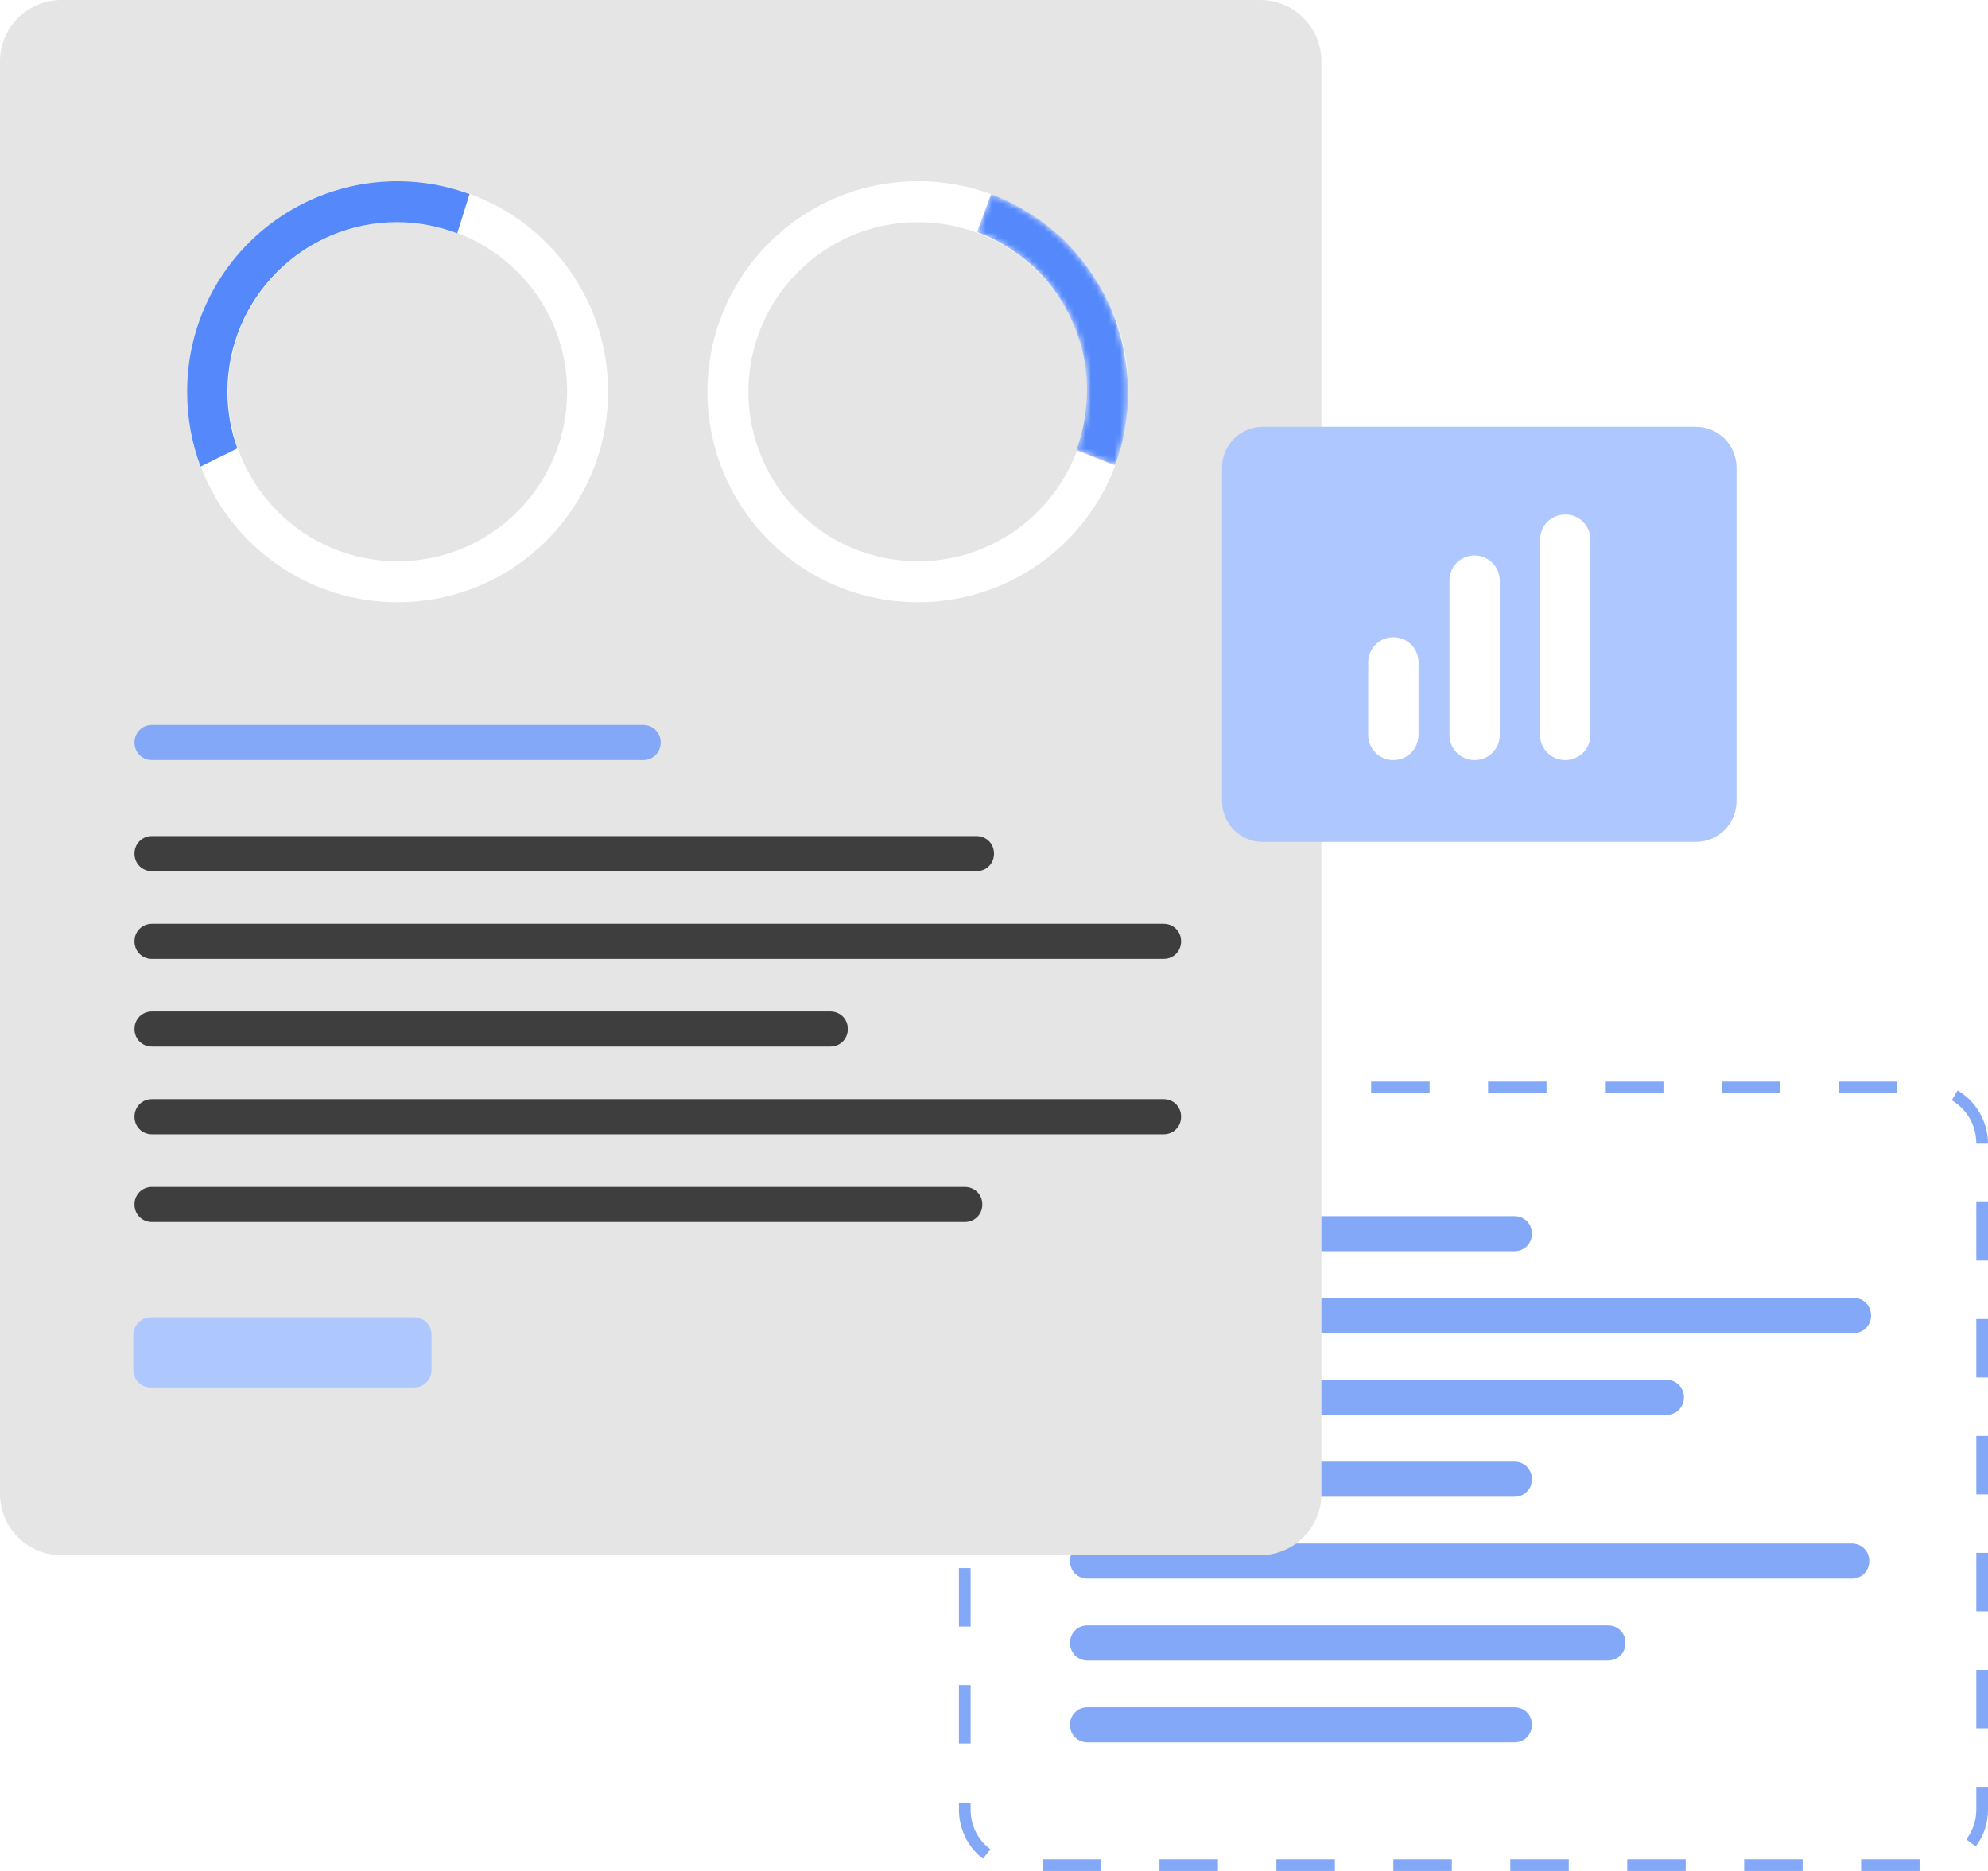 <?xml version="1.0" encoding="utf-8"?>
<!-- Generator: Adobe Illustrator 26.1.0, SVG Export Plug-In . SVG Version: 6.00 Build 0)  -->
<svg version="1.1" id="Layer_1" xmlns="http://www.w3.org/2000/svg" xmlns:xlink="http://www.w3.org/1999/xlink" x="0px" y="0px"
	 viewBox="0 0 340 320" style="enable-background:new 0 0 340 320;" xml:space="preserve">
<style type="text/css">
	.st0{fill:#83A8F7;}
	.st1{fill:#E5E5E5;}
	.st2{fill:#AEC8FF;}
	.st3{fill:#FFFFFF;}
	.st4{fill:#3E3E3E;}
	.st5{fill:#FFFFFF;filter:url(#Adobe_OpacityMaskFilter);}
	.st6{mask:url(#path-17-inside-2_598_570_00000047061491007081613860000004234435187740559533_);fill:#5589FB;}
	.st7{fill:#5589FB;}
</style>
<g>
	<path class="st0" d="M328.3,320h-10v-2h10V320z M308.3,320h-10v-2h10V320z M288.3,320h-10v-2h10V320z M268.3,320h-10v-2h10V320z
		 M248.3,320h-10v-2h10V320z M228.3,320h-10v-2h10V320z M208.3,320h-10v-2h10V320z M188.3,320h-10v-2h10V320z M168.1,317.9
		c-2.6-2-4.1-5.1-4.1-8.4v-1.2h2v1.2c0,2.7,1.2,5.2,3.4,6.8L168.1,317.9z M337.9,315.8l-1.6-1.2c1.1-1.5,1.7-3.2,1.7-5.1v-3.9h2v3.9
		C340,311.8,339.3,314,337.9,315.8z M166,298.2h-2v-10h2V298.2z M340,295.6h-2v-10h2V295.6z M166,278.2h-2v-10h2V278.2z M340,275.6
		h-2v-10h2V275.6z M166,258.2h-2v-10h2V258.2z M340,255.6h-2v-10h2V255.6z M166,238.2h-2v-10h2V238.2z M340,235.6h-2v-10h2V235.6z
		 M166,218.2h-2v-10h2V218.2z M340,215.6h-2v-10h2V215.6z M166,198.2h-2v-2.7c0-2.7,1-5.3,2.9-7.3l1.4,1.4c-1.5,1.6-2.4,3.7-2.4,5.9
		v2.7H166z M338,195.6c0-3.1-1.6-5.9-4.2-7.4l1-1.7c3.2,1.9,5.2,5.4,5.2,9.1L338,195.6z M324.5,187h-10v-2h10V187z M304.5,187h-10
		v-2h10V187z M284.5,187h-10v-2h10V187z M264.5,187h-10v-2h10V187z M244.5,187h-10v-2h10V187z M224.5,187h-10v-2h10V187z M204.5,187
		h-10v-2h10V187z M184.5,187h-10v-2h10V187z"/>
</g>
<g>
	<path class="st0" d="M186,208h73c1.7,0,3,1.3,3,3l0,0c0,1.7-1.3,3-3,3h-73c-1.7,0-3-1.3-3-3l0,0C183,209.3,184.3,208,186,208z"/>
</g>
<g>
	<path class="st0" d="M186,250h73c1.7,0,3,1.3,3,3l0,0c0,1.7-1.3,3-3,3h-73c-1.7,0-3-1.3-3-3l0,0C183,251.3,184.3,250,186,250z"/>
</g>
<g>
	<path class="st0" d="M186,278h89c1.7,0,3,1.3,3,3l0,0c0,1.7-1.3,3-3,3h-89c-1.7,0-3-1.3-3-3l0,0C183,279.3,184.3,278,186,278z"/>
</g>
<g>
	<path class="st0" d="M186,236h99c1.7,0,3,1.3,3,3l0,0c0,1.7-1.3,3-3,3h-99c-1.7,0-3-1.3-3-3l0,0C183,237.3,184.3,236,186,236z"/>
</g>
<g>
	<path class="st0" d="M186,222h131c1.7,0,3,1.3,3,3l0,0c0,1.7-1.3,3-3,3H186c-1.7,0-3-1.3-3-3l0,0C183,223.3,184.3,222,186,222z"/>
</g>
<g>
	<path class="st0" d="M186,264h130.7c1.7,0,3,1.3,3,3l0,0c0,1.7-1.3,3-3,3H186c-1.7,0-3-1.3-3-3l0,0C183,265.3,184.3,264,186,264z"
		/>
</g>
<g>
	<path class="st0" d="M186,292h73c1.7,0,3,1.3,3,3l0,0c0,1.7-1.3,3-3,3h-73c-1.7,0-3-1.3-3-3l0,0C183,293.3,184.3,292,186,292z"/>
</g>
<g>
	<path class="st1" d="M10.5,0h205c5.8,0,10.5,4.7,10.5,10.5v245c0,5.8-4.7,10.5-10.5,10.5h-205C4.7,266,0,261.3,0,255.5v-245
		C0,4.7,4.7,0,10.5,0z"/>
</g>
<g>
	<path class="st2" d="M216,73h74c3.9,0,7,3.1,7,7v57c0,3.9-3.1,7-7,7h-74c-3.9,0-7-3.1-7-7V80C209,76.1,212.1,73,216,73z"/>
</g>
<g>
	<path class="st3" d="M242.6,113.3v12.4c0,2.4-1.9,4.3-4.3,4.3l0,0c-2.4,0-4.3-1.9-4.3-4.3v-12.4c0-2.4,1.9-4.3,4.3-4.3l0,0
		C240.7,109,242.6,110.9,242.6,113.3z"/>
</g>
<g>
	<path class="st3" d="M256.5,99.3v26.4c0,2.4-1.9,4.3-4.3,4.3l0,0c-2.4,0-4.3-1.9-4.3-4.3V99.3c0-2.4,1.9-4.3,4.3-4.3l0,0
		C254.5,95,256.5,96.9,256.5,99.3z"/>
</g>
<g>
	<path class="st3" d="M272,92.3v33.4c0,2.4-1.9,4.3-4.3,4.3l0,0c-2.4,0-4.3-1.9-4.3-4.3V92.3c0-2.4,1.9-4.3,4.3-4.3l0,0
		C270.1,88,272,89.9,272,92.3z"/>
</g>
<g>
	<path class="st3" d="M68,103c-19.9,0-36-16.1-36-36s16.1-36,36-36s36,16.1,36,36S87.9,103,68,103z M68,38c-16,0-29,13-29,29
		s13,29,29,29s29-13,29-29S84,38,68,38z"/>
</g>
<g>
	<path class="st3" d="M157,103c-19.9,0-36-16.1-36-36s16.1-36,36-36s36,16.1,36,36S176.9,103,157,103z M157,38c-16,0-29,13-29,29
		s13,29,29,29s29-13,29-29S173,38,157,38z"/>
</g>
<g>
	<path class="st0" d="M26,124h84c1.7,0,3,1.3,3,3l0,0c0,1.7-1.3,3-3,3H26c-1.7,0-3-1.3-3-3l0,0C23,125.3,24.3,124,26,124z"/>
</g>
<g>
	<path class="st2" d="M25.8,225.3h45c1.7,0,3,1.3,3,3v6c0,1.7-1.3,3-3,3h-45c-1.7,0-3-1.3-3-3v-6C22.8,226.7,24.1,225.3,25.8,225.3z
		"/>
</g>
<g>
	<path class="st4" d="M26,143h141c1.7,0,3,1.3,3,3l0,0c0,1.7-1.3,3-3,3H26c-1.7,0-3-1.3-3-3l0,0C23,144.3,24.3,143,26,143z"/>
</g>
<g>
	<path class="st4" d="M26,158h173c1.7,0,3,1.3,3,3l0,0c0,1.7-1.3,3-3,3H26c-1.7,0-3-1.3-3-3l0,0C23,159.3,24.3,158,26,158z"/>
</g>
<g>
	<path class="st4" d="M26,188h173c1.7,0,3,1.3,3,3l0,0c0,1.7-1.3,3-3,3H26c-1.7,0-3-1.3-3-3l0,0C23,189.3,24.3,188,26,188z"/>
</g>
<g>
	<path class="st4" d="M26,173h116c1.7,0,3,1.3,3,3l0,0c0,1.7-1.3,3-3,3H26c-1.7,0-3-1.3-3-3l0,0C23,174.3,24.3,173,26,173z"/>
</g>
<g>
	<path class="st4" d="M26,203h139c1.7,0,3,1.3,3,3l0,0c0,1.7-1.3,3-3,3H26c-1.7,0-3-1.3-3-3l0,0C23,204.3,24.3,203,26,203z"/>
</g>
<defs>
	<filter id="Adobe_OpacityMaskFilter" filterUnits="userSpaceOnUse" x="167.1" y="33.3" width="25.9" height="46.3">
		<feColorMatrix  type="matrix" values="1 0 0 0 0  0 1 0 0 0  0 0 1 0 0  0 0 0 1 0"/>
	</filter>
</defs>
<mask maskUnits="userSpaceOnUse" x="167.1" y="33.3" width="25.9" height="46.3" id="path-17-inside-2_598_570_00000047061491007081613860000004234435187740559533_">
	<path class="st5" d="M190.7,79.6c1.7-4.4,2.4-9.1,2.2-13.9c-0.2-4.7-1.3-9.4-3.2-13.7c-2-4.3-4.8-8.2-8.2-11.4
		c-3.5-3.2-7.5-5.7-12-7.4l-2.4,6.5c3.6,1.3,6.8,3.4,9.6,5.9c2.8,2.6,5,5.7,6.6,9.2c1.6,3.5,2.5,7.2,2.6,11
		c0.1,3.8-0.5,7.6-1.8,11.2L190.7,79.6z"/>
</mask>
<path class="st6" d="M190.7,79.6c1.7-4.4,2.4-9.1,2.2-13.9c-0.2-4.7-1.3-9.4-3.2-13.7c-2-4.3-4.8-8.2-8.2-11.4
	c-3.5-3.2-7.5-5.7-12-7.4l-2.4,6.5c3.6,1.3,6.8,3.4,9.6,5.9c2.8,2.6,5,5.7,6.6,9.2c1.6,3.5,2.5,7.2,2.6,11c0.1,3.8-0.5,7.6-1.8,11.2
	L190.7,79.6z"/>
<path class="st7" d="M68,31c-19.9,0-36,16.1-36,36c0,4.5,0.8,8.8,2.3,12.8l6.3-3.1c-1.1-3-1.7-6.3-1.7-9.7c0-16,13-29,29-29
	c3.6,0,7.1,0.7,10.3,1.9l2.1-6.7C76.5,31.8,72.4,31,68,31z"/>
</svg>
